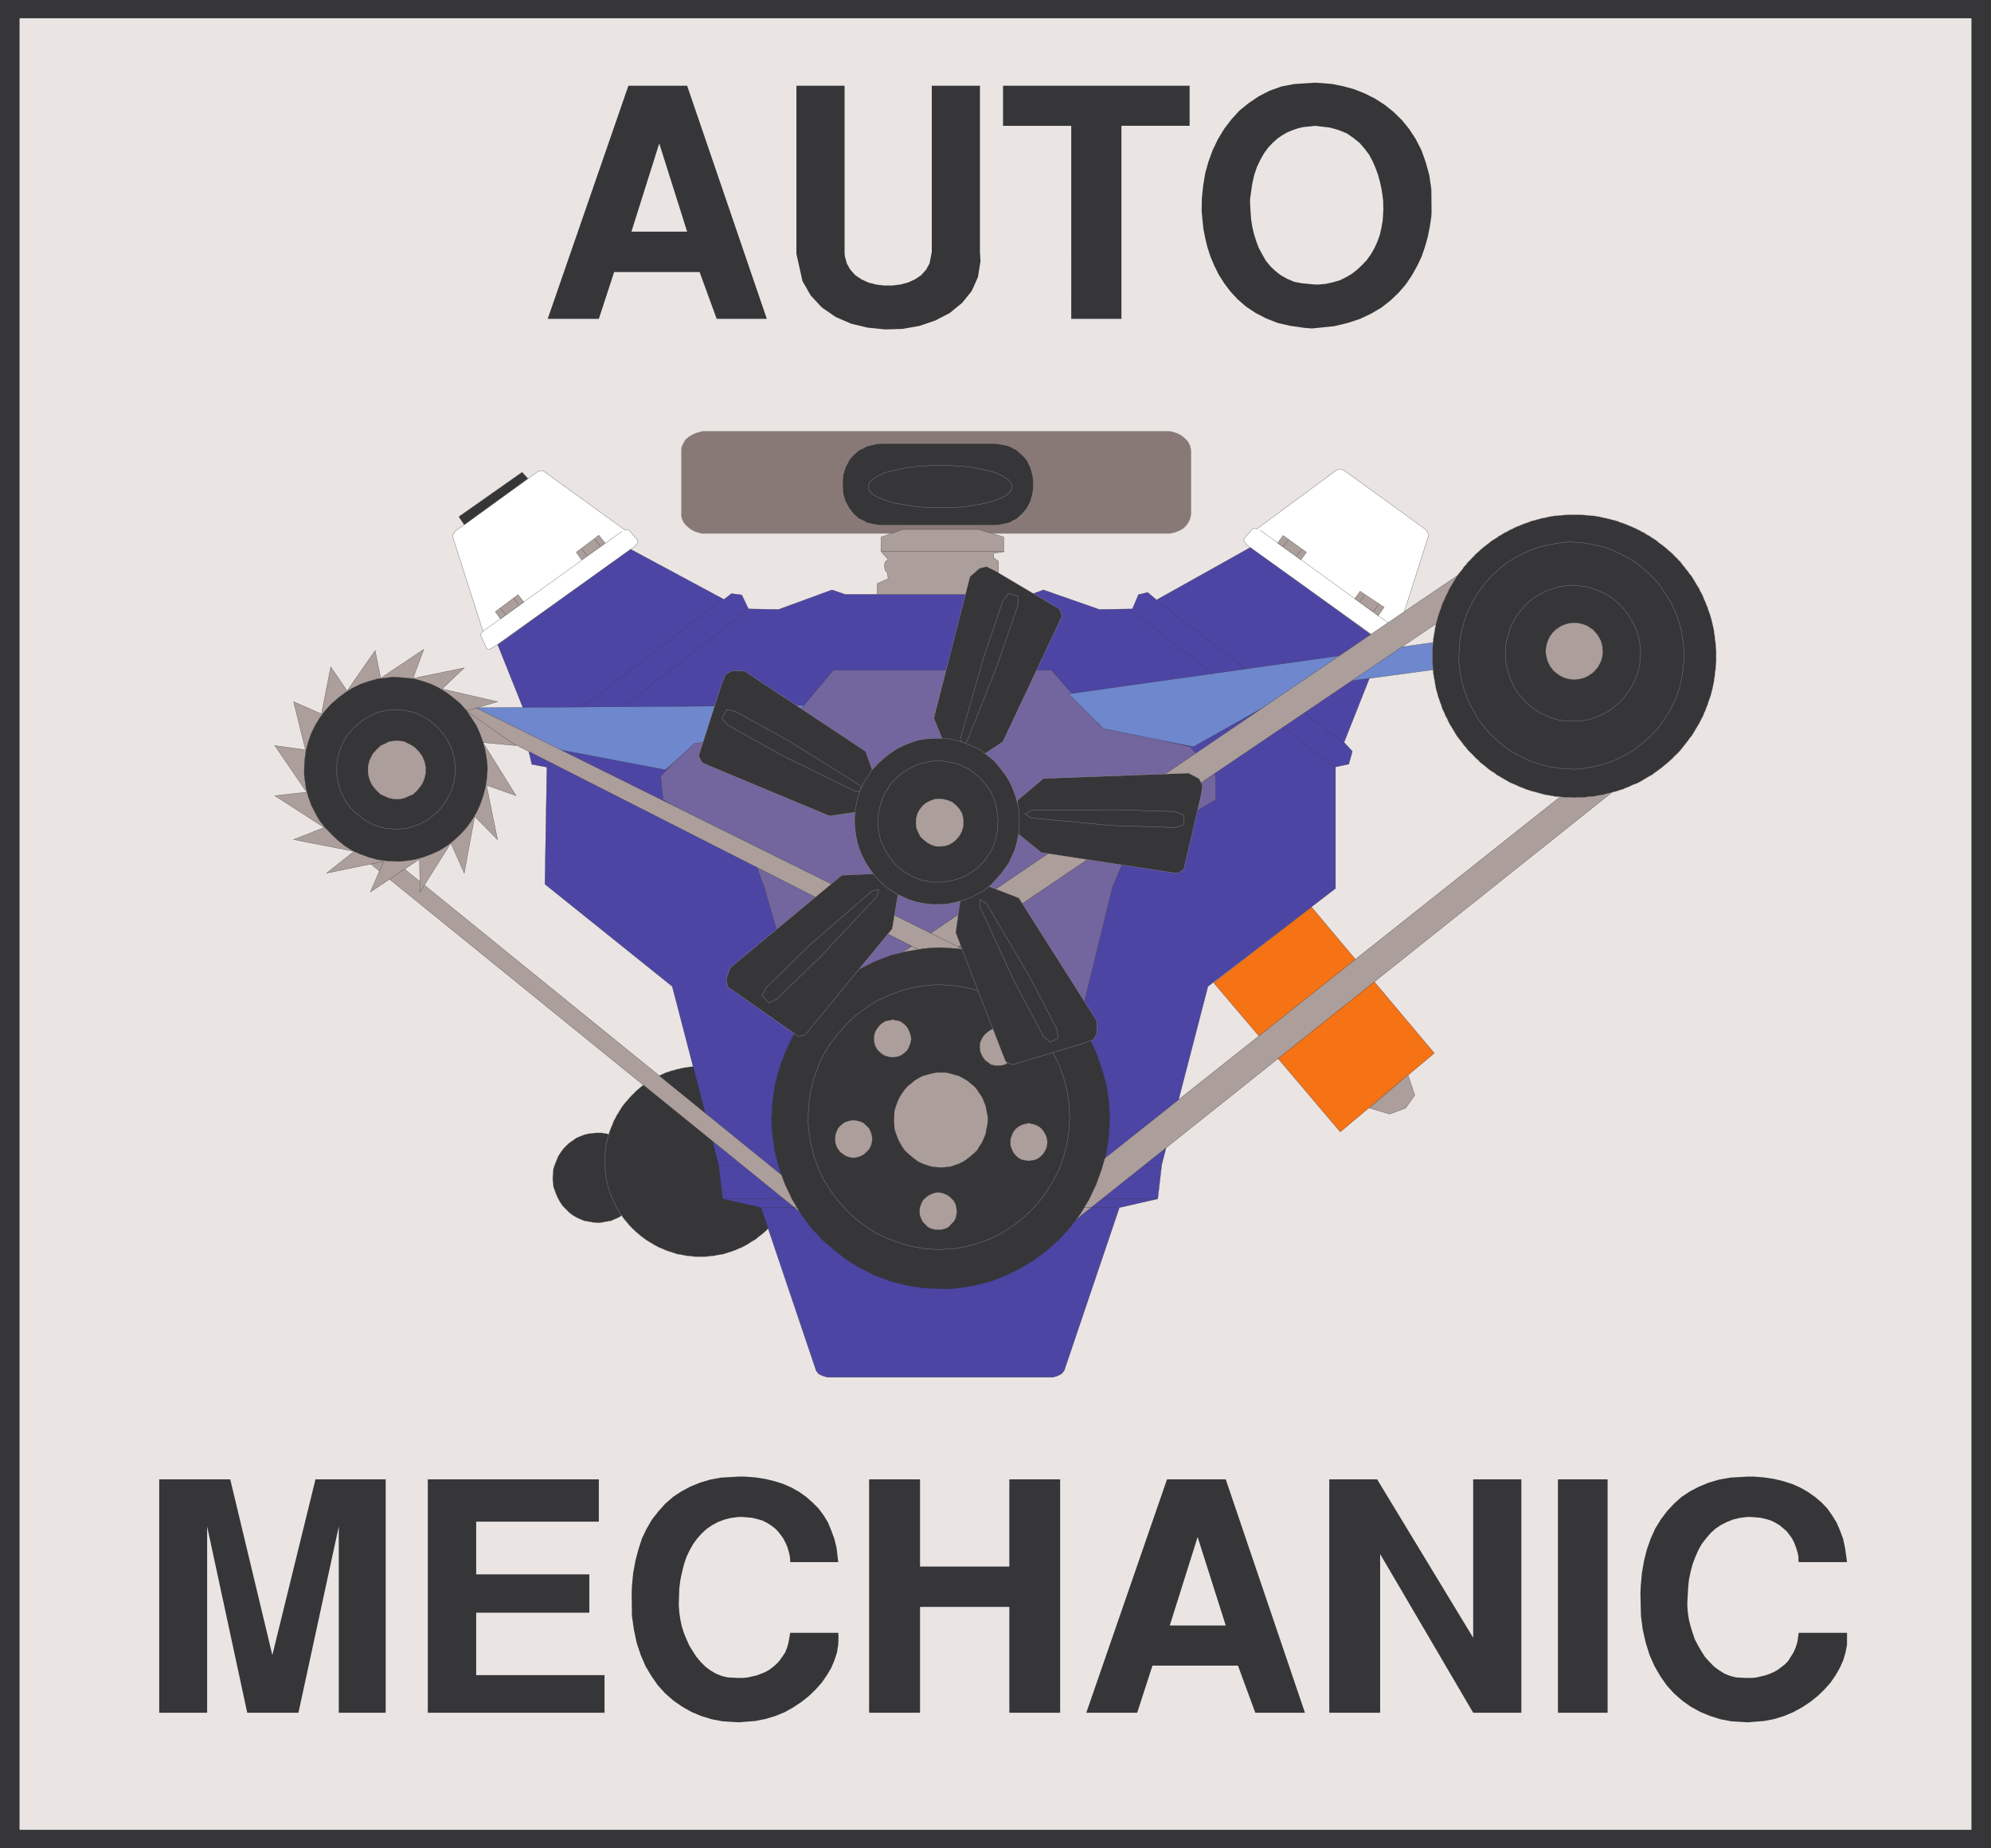 <svg xmlns="http://www.w3.org/2000/svg" width="145.523" height="135.113"><path fill="#363639" d="M0 0h145.523v135.113H0V0"/><path fill="#eae5e3" d="M1.43 1.336h142.664v132.437H1.43V1.336"/><path fill="#363639" d="m87.863 15.816-.035-.437.02-.918.09-.879.148-.898.238-.86.309-.847.386-.805.457-.75.532-.7.586-.64.68-.55.73-.493.789-.406.863-.309.953-.183 1.52-.094.422.023.824.07.824.169.79.218.769.309.734.367.715.457.64.516.622.605.535.66.476.73.422.829.309.875.258.937.148 1.028.016 1.629-.016.367-.11.73-.148.739-.203.73-.254.735-.332.695-.383.68-.441.656-.531.61-.59.562-.656.515-.754.442-.805.382-.898.297-.97.235-1.632.168-.55-.04-1.044-.148-.937-.215-.84-.332-.773-.402-.696-.461-.605-.527-.512-.551-.477-.625-.402-.64-.328-.66-.277-.661-.22-.68-.163-.68-.13-.656-.093-.918m-9.566 7.496V9.2h-4.985V6.266H86.95v2.933h-4.984v14.113h-3.668M58.21 18.566v-12.3h3.52v12.152l.016.297.149.547.257.457.368.406.437.293.516.238.566.145.586.074h.59l.586-.074.562-.145.516-.238.441-.293.367-.406.254-.457.164-.844V6.266h3.52v12.152l.04.664-.185 1.172-.46 1.027-.696.86-.894.734-1.047.55-1.172.4-1.25.222-1.262.035-1.285-.129-1.207-.289-1.137-.496-.988-.68-.824-.879-.606-1.062-.441-1.98m-18.18 4.745L45.93 6.266h4.293l5.824 17.046h-3.664l-1.25-3.425h-6.246l-1.117 3.425h-3.74m79.868 93.126.024-.497.086-.937.152-.895.215-.843.277-.79.332-.73.403-.66.457-.606.511-.55.551-.496.606-.399.68-.355.71-.29.754-.222.824-.145 1.282-.074h.406l.75.059.734.11.676.163.645.203.62.274.551.312.512.364.477.402.422.441.347.493.332.535.254.586.223.605.144.66.145 1.047h-3.535l-.016-.129v-.261l-.055-.274-.074-.254-.093-.277-.11-.274-.144-.273-.188-.258-.2-.258-.257-.222-.258-.215-.308-.184-.328-.164-.368-.11-.421-.093-.68-.055h-.274l-.535.07-.476.114-.453.18-.442.222-.406.274-.363.332-.313.367-.312.402-.258.457-.215.493-.203.535-.149.566-.125.606-.058.62-.055.993v.258l.035.492.078.512.125.5.149.476.16.477.238.457.242.418.274.425.332.364.328.332.367.273.387.239.418.167.441.11.696.035h.476l.313-.035.312-.074.328-.075.313-.113.293-.125.293-.164.273-.203.278-.219.222-.238.2-.313.183-.293.164-.367.125-.406.094-.672H135v.86l-.106.566-.167.57-.254.567-.313.55-.367.532-.441.496-.493.476-.55.438-.606.402-.64.348-.66.277-.716.223-.75.144-1.175.094-.418-.023-.809-.051-.789-.149-.75-.238-.715-.293-.695-.383-.625-.441-.606-.531-.53-.586-.473-.68-.426-.734-.364-.82-.273-.883-.223-.97-.129-1.01-.039-1.685m-6.027 8.778v-17.063h3.629v17.063h-3.629m-16.715 0v-17.063h3.5l7.02 11.582v-11.582h3.52v17.063h-3.52l-6.801-11.602v11.602h-3.719m-17.758 0 5.899-17.063h4.293l5.789 17.063H91.75l-1.266-3.445h-6.25l-1.117 3.445h-3.719m-15.875 0v-17.063h3.723v6.375h6.527v-6.375h3.715v17.063h-3.715v-7.738h-6.527v7.738h-3.723m-17.355-8.777.02-.497.09-.937.163-.895.223-.843.254-.79.351-.73.387-.66.477-.606.492-.55.57-.496.602-.399.664-.355.71-.29.75-.222.79-.145 1.3-.074h.403l.773.059.73.11.68.163.645.203.621.274.551.312.512.364.457.402.441.441.367.493.328.535.239.586.222.605.164.66.125 1.047h-3.515v-.129l-.02-.261-.058-.274-.07-.254-.09-.277-.13-.274-.144-.273-.187-.258-.203-.258-.22-.222-.292-.215-.293-.184-.328-.164-.387-.11-.402-.093-.68-.055h-.273l-.532.07-.476.114-.477.18-.422.222-.402.274-.367.332-.328.367-.297.402-.258.457-.238.493-.18.535-.145.566-.128.606-.075.62-.035.993v.258l.035.492.075.512.105.5.152.476.196.477.203.457.258.418.277.425.309.364.332.332.363.273.406.239.418.167.441.11.7.035h.457l.312-.035.656-.149.297-.113.309-.125.297-.164.273-.203.254-.219.223-.238.219-.313.203-.293.144-.367.11-.406.113-.672h3.516l.019.29-.02.57-.09.566-.183.57-.238.567-.328.55-.367.532-.442.496-.492.476-.55.438-.606.402-.621.348-.68.277-.73.223-.754.144-1.176.094-.399-.023-.808-.051-.79-.149-.769-.238-.7-.293-.675-.383-.64-.441-.606-.531-.535-.586-.473-.68-.437-.734-.352-.82-.293-.883-.203-.97-.144-1.01-.02-1.684m-14.898 8.777v-17.063h12.5v3.094h-8.965v3.852h8.27v2.804h-8.27v4.563h9.382v2.75H31.27m-19.633 0v-17.063h5.191L19.906 121l3.153-12.848h5.132v17.063h-3.43v-13.617l-2.948 13.617H18.07l-2.93-13.617v13.617h-3.503m32.039-35.813h.148l.512-.093.312-.051.586-.258.254-.164.258-.184.242-.238.2-.219.203-.261.183-.29.13-.273.108-.297.07-.312.06-.328.015-.348-.016-.145-.058-.496-.07-.332-.11-.273-.129-.313-.183-.257-.204-.254-.199-.239-.242-.222-.258-.16-.254-.204-.293-.113-.293-.125-.312-.074-.328-.055h-.496l-.496.055-.313.074-.308.125-.274.113-.277.204-.239.16-.238.222-.219.239-.183.254-.168.257-.125.313-.113.273-.11.332-.035.328-.016.313v.164l.051.512.11.312.113.297.125.274.168.289.183.261.457.457.239.184.277.164.274.129.308.129.313.05.332.06.328.034"/><path fill="none" stroke="#ac9e9a" stroke-width=".018" d="M43.676 89.402h.148l.512-.093.312-.051.586-.258.254-.164.258-.184.242-.238.2-.219.203-.261.183-.29.13-.273.109-.297.07-.312.058-.328.016-.348-.016-.145-.058-.496-.07-.332-.11-.273-.129-.313-.183-.257-.203-.254-.2-.239-.242-.222-.258-.16-.254-.204-.293-.113-.293-.125-.312-.074-.328-.055h-.496l-.496.055-.313.074-.308.125-.274.113-.277.204-.239.16-.238.222-.219.239-.183.254-.168.257-.125.313-.113.273-.11.332-.035.328-.016.313v.164l.051.512.11.312.113.297.125.274.168.289.183.261.457.457.239.184.277.164.274.129.308.129.313.05.332.06zm0 0"/><path fill="#363639" d="M58.172 84.914v-.348l-.02-.168-.015-.18-.02-.167-.015-.164-.036-.184-.039-.164-.02-.164-.05-.184-.043-.148-.05-.164-.06-.164-.05-.188-.055-.16-.094-.148-.054-.168-.07-.16-.079-.149-.09-.164-.093-.148-.07-.145-.094-.129-.09-.168-.113-.144-.09-.13-.11-.144-.109-.129-.129-.125-.113-.132-.125-.13-.11-.109-.124-.144-.13-.114-.132-.109-.29-.219-.112-.093-.145-.106-.168-.093-.144-.09-.145-.094-.152-.074-.145-.09-.164-.074-.144-.07-.168-.075-.164-.078-.165-.05-.148-.06-.184-.05-.164-.035-.164-.059-.183-.035-.145-.04-.187-.034-.164-.02-.184-.035-.164-.016-.184-.023-.164-.016h-.715l-.167.016-.16.023-.165.016-.187.035-.184.02-.144.035-.164.039-.184.035-.164.059-.168.035-.164.05-.168.06-.16.05-.164.078-.168.074-.145.07-.164.075-.148.09-.149.074-.164.094-.144.09-.149.093-.129.106-.144.093-.149.11-.125.11-.129.108-.132.114-.125.144-.13.11-.109.129-.129.132-.093.125-.13.13-.108.144-.11.129-.09.144-.109.168-.074.13-.094.144-.09.148-.074.164-.09.149-.07.16-.059.168-.07.148-.059.16-.074.188-.054.164-.04.164-.05.148-.02.184-.055.164-.035.164-.02.184-.034.164v.168l-.02.18-.02.167v.696l.02.183.02.164v.164l.035.188.02.16.034.184.055.164.02.164.05.168.04.164.054.168.074.164.06.16.07.168.058.148.07.16.09.153.074.16.09.149.094.148.074.144.11.149.09.148.109.145.109.129.129.144.093.13.13.128.109.125.129.113.125.125.132.114.13.11.124.108.149.11.144.11.13.093.148.09.144.09.164.093.149.094.148.074.164.09.145.055.168.07.164.078.16.055.168.055.164.054.168.055.164.055.184.039.164.015.144.036.184.035.187.023.164.016.16.02.168.015h.715l.164-.016.184-.02.164-.015.184-.023.164-.035.187-.036.145-.015.183-.04.328-.109.184-.054.148-.055.165-.055.164-.078.168-.07.144-.055.164-.09.145-.074.168-.094.129-.093.144-.09.168-.09.145-.094.113-.11.289-.218.133-.11.129-.113.125-.125.11-.113.124-.125.113-.129.13-.129.109-.144.109-.13.09-.144.113-.148.09-.148.094-.145.07-.148.094-.149.09-.16.077-.152.07-.16.055-.149.094-.168.055-.16.05-.164.06-.168.05-.164.043-.168.05-.164.02-.164.04-.184.035-.16.015-.188.02-.164.015-.164.02-.183v-.348"/><path fill="none" stroke="#ac9e9a" stroke-width=".018" d="M58.172 84.914v-.348l-.02-.168-.015-.18-.02-.167-.015-.164-.036-.184-.039-.164-.02-.164-.05-.184-.043-.148-.05-.164-.06-.164-.05-.188-.055-.16-.094-.148-.054-.168-.07-.16-.079-.149-.09-.164-.093-.148-.07-.145-.094-.129-.09-.168-.113-.144-.09-.13-.11-.144-.109-.129-.129-.125-.113-.132-.125-.13-.11-.109-.125-.144-.128-.114-.133-.109-.29-.219-.113-.093-.144-.106-.168-.094-.145-.09-.144-.093-.153-.074-.144-.09-.164-.074-.145-.07-.168-.075-.164-.078-.164-.05-.148-.06-.184-.05-.164-.035-.164-.059-.184-.035-.144-.04-.188-.034-.164-.02-.183-.035-.164-.016-.184-.023-.164-.016h-.715l-.168.016-.16.023-.164.016-.187.035-.184.02-.145.035-.164.039-.183.035-.164.059-.168.035-.164.05-.168.06-.16.05-.165.078-.167.074-.145.07-.164.075-.149.09-.148.074-.164.094-.145.09-.148.093-.129.106-.144.093-.149.11-.125.11-.129.108-.133.114-.125.144-.128.11-.11.129-.129.132-.094.125-.128.13-.11.144-.11.129-.089.144-.11.168-.074.13-.093.144-.09.148-.074.164-.09.149-.07.16-.06.168-.07.148-.058.16-.074.188-.055.164-.04.164-.05.148-.02.184-.054.164-.035.164-.02.184-.035.164v.168l-.02.18-.019.167v.696l.02.183.02.164v.164l.034.188.02.16.035.184.055.164.02.164.05.168.039.164.055.168.074.164.059.16.07.168.058.148.07.16.09.153.075.16.09.149.093.148.075.144.109.149.09.148.11.145.109.129.128.144.094.13.13.128.109.125.128.113.125.125.133.114.13.11.124.108.149.11.144.11.129.093.148.09.145.09.164.093.148.094.149.074.164.09.145.055.167.07.165.078.16.055.168.055.164.054.168.055.164.055.183.039.164.015.145.036.184.035.187.023.164.016.16.02.168.015h.715l.164-.016.184-.02.164-.015.183-.023.164-.035.188-.036.144-.015.184-.04.328-.109.184-.054.148-.055.164-.055.164-.078.168-.07.145-.055.164-.09.144-.074.168-.094.13-.093.144-.09.168-.09.144-.094.114-.11.289-.218.133-.11.128-.113.125-.125.11-.113.125-.125.113-.129.129-.129.11-.144.109-.13.09-.144.113-.148.09-.149.093-.144.07-.148.095-.149.09-.16.077-.152.07-.16.055-.149.094-.168.055-.16.05-.164.06-.168.05-.164.043-.168.05-.164.02-.164.04-.184.035-.16.015-.188.02-.164.015-.164.02-.183zm0 0"/><path fill="#f57215" d="m88.707 71.844 7.148-5.532 8.98 10.684-6.874 5.754-9.254-10.906"/><path fill="none" stroke="#363639" stroke-width=".018" d="m88.707 71.844 7.148-5.532 8.98 10.684-6.874 5.754zm0 0"/><path fill="#fff" d="m46.355 39.992.22-.258.054-.218-.7-.809-.253.04-5.793-4.196-.2-.149-.187.02-.18.05-6.05 4.364-.184.312.059.258 2.16 6.746-.2.239.477 1.043.2.035.367-.203 10.21-7.274"/><path fill="none" stroke="#363639" stroke-width=".018" d="m46.355 39.992.22-.258.054-.218-.7-.809-.253.04-5.793-4.196-.2-.149-.187.02-.18.05-6.05 4.364-.184.312.059.258 2.16 6.746-.2.239.477 1.043.2.035.367-.203zm0 0"/><path fill="#4d45a4" d="M68.75 100.691h8.21l.349-.109.289-.148.187-.235 4.031-11.914 2.805-.64.293-2.516 3.375-13.012 9.324-7.164v-8.887l.973-.203.258-.933-.606-.66 2.86-7.223-9.68-7.04-6.887 3.852-.644-.55-.68.164-.437 1.047-2.418.035-4.09-1.43-.899.332H61.781l-.969-.332-3.902 1.43-2.2-.035-.495-1.028-.754-.094-.547.426-6.82-3.668-9.715 6.98 2.863 7.15-.586.679.219.918 1.098.203-.145 8.555 9.309 7.476 3.39 13.035.297 2.493 2.805.64 4.027 11.93.188.238.289.13.347.108h8.27"/><path fill="none" stroke="#363639" stroke-width=".018" d="M68.75 100.691h8.21l.349-.109.289-.148.187-.235 4.031-11.914 2.805-.64.293-2.516 3.375-13.012 9.324-7.164v-8.887l.973-.203.258-.933-.606-.66 2.86-7.223-9.68-7.04-6.887 3.852-.644-.55-.68.164-.437 1.047-2.418.035-4.09-1.43-.899.332H61.781l-.968-.332-3.903 1.43-2.2-.035-.495-1.028-.754-.094-.547.426-6.82-3.668-9.715 6.98 2.863 7.15-.586.679.219.918 1.098.203-.145 8.555 9.309 7.476 3.39 13.035.297 2.493 2.805.64 4.027 11.93.188.238.289.129.347.11zm0 0"/><path fill="#fff" d="m91.18 39.879-.22-.254-.054-.203.68-.805.273.055 5.754-4.25.203-.11h.204l.18.051 6.05 4.383.164.309-.035.222-2.164 6.762.164.238-.457 1.028-.219.054-.351-.18-10.172-7.3"/><path fill="none" stroke="#363639" stroke-width=".018" d="m91.18 39.879-.22-.254-.054-.203.68-.805.273.055 5.754-4.25.203-.11h.204l.18.051 6.05 4.383.164.309-.035.222-2.164 6.762.164.238-.457 1.028-.219.054-.351-.18zM39.258 54.234 52.746 43.86M39.973 56.012l14.609-11.364m28.297.125 14.625 11.293M84.547 43.934l13.691 10.41M52.71 85.187h31.985m-31.597 2.458H84.62M35.3 46.152l10.153-7.3m46.664-.086 9.969 7.218"/><path fill="#ac9e9a" d="m36.582 45.25 1.707-1.23-.422-.547-1.668 1.25.383.527"/><path fill="none" stroke="#363639" stroke-width=".018" d="m36.582 45.25 1.707-1.23-.422-.547-1.668 1.25zm0-.79.367.481m.606-1.175.367.457"/><path fill="#ac9e9a" d="m42.504 40.926 1.723-1.227-.457-.57-1.649 1.246.383.55"/><path fill="none" stroke="#363639" stroke-width=".018" d="m42.504 40.926 1.723-1.227-.457-.57-1.649 1.246zm0-.809.383.5m.59-1.195.382.48"/><path fill="#ac9e9a" d="m93.379 39.7 1.707 1.226.402-.551-1.703-1.227-.406.551"/><path fill="none" stroke="#363639" stroke-width=".018" d="m93.379 39.7 1.707 1.226.402-.551-1.703-1.227zm.793-.24-.387.497m1.355.219-.347.457"/><path fill="#ac9e9a" d="m99.023 43.766 1.707 1.246.438-.621-1.758-1.172-.387.547"/><path fill="none" stroke="#363639" stroke-width=".018" d="m99.023 43.766 1.707 1.246.438-.621-1.758-1.172zm.715-.293-.343.511m1.39.168-.367.532"/><path fill="#73659d" d="m50.605 54.27 6.782-1.083 3.52-4.195h15.945l3.535 4.028 6.617 1.578 1.851 2.144v1.723l-6.472 3.867-1.063 2.512-3.867 15.746H60.43l-4.582-15.746-.918-2.512-6.47-3.867-.167-1.723 2.312-2.472"/><path fill="none" stroke="#363639" stroke-width=".018" d="m50.605 54.27 6.782-1.083 3.52-4.195h15.945l3.535 4.028 6.617 1.578 1.851 2.144v1.723l-6.472 3.867-1.063 2.512-3.867 15.746H60.43l-4.582-15.746-.918-2.512-6.47-3.867-.167-1.723zm0 0"/><path fill="#363639" d="m33.93 38.379-.407-.606 4.637-3.261.442.476-4.672 3.39"/><path fill="none" stroke="#ac9e9a" stroke-width=".018" d="m33.93 38.379-.407-.606 4.637-3.261.442.476zm0 0"/><path fill="#6e87cd" d="m32.332 51.758 26.484-.184-2.53 1.926-5.536.86-2.105 1.925L33.98 53.5l-1.648-1.742"/><path fill="none" stroke="#363639" stroke-width=".018" d="m32.332 51.758 26.484-.184-2.53 1.926-5.536.86-2.105 1.925L33.98 53.5zm0 0"/><path fill="#6e87cd" d="m78.094 50.73 36.527-5.148-.64 2.145-19.114 2.566-7.64 4.305-6.567-1.317-2.566-2.55"/><path fill="none" stroke="#363639" stroke-width=".018" d="m78.094 50.73 36.527-5.148-.64 2.145-19.114 2.566-7.64 4.305-6.567-1.317zm0 0"/><path fill="#ac9e9a" d="m111.21 38.895 1.345 1.574-48.828 33.023-1.137-1.574 48.62-33.023"/><path fill="none" stroke="#363639" stroke-width=".018" d="m111.21 38.895 1.345 1.574-48.828 33.023-1.137-1.574zm0 0"/><path fill="#ac9e9a" d="m121.547 52.29 1.433 1.519-47.25 37.683-1.574-1.578 47.39-37.625"/><path fill="none" stroke="#363639" stroke-width=".018" d="m121.547 52.29 1.433 1.519-47.25 37.683-1.574-1.578zm0 0"/><path fill="#ac9e9a" d="m62.887 90.574-.883.903-37.941-30.774.902-.902 37.922 30.773"/><path fill="none" stroke="#363639" stroke-width=".018" d="m62.887 90.574-.883.903-37.941-30.774.902-.902zm0 0"/><path fill="#ac9e9a" d="m72.633 70.508-.66 1.37-39.66-20.16-.09-1.241 40.41 20.03"/><path fill="none" stroke="#363639" stroke-width=".018" d="m72.633 70.508-.66 1.37-39.66-20.16-.09-1.241zm0 0"/><path fill="#ac9e9a" d="m102.91 78.574-2.824 2.434 1.488.441 1.172-.441.66-.934-.496-1.5"/><path fill="none" stroke="#363639" stroke-width=".018" d="m102.91 78.574-2.824 2.434 1.488.441 1.172-.441.66-.934zm0 0"/><path fill="#887977" d="M51.648 31.523h33.743l.164.02.183.035.332.11.309.167.238.2.203.218.145.262.074.29.02.148v4.601l-.055.309-.11.258-.167.254-.22.222-.273.164-.312.13-.367.093h-34.27l-.168-.04-.348-.113-.292-.16-.254-.203-.204-.222-.148-.254-.074-.274v-4.765l.02-.274.128-.297.149-.258.254-.218.257-.145.329-.148.351-.09.16-.02h.203"/><path fill="none" stroke="#ac9e9a" stroke-width=".018" d="M51.648 31.523h33.743l.164.02.183.035.332.11.309.167.238.2.203.218.145.262.074.29.02.148v4.601l-.055.309-.11.258-.167.254-.22.222-.273.164-.312.13-.367.093h-34.27l-.168-.04-.347-.112-.293-.16-.254-.204-.203-.222-.149-.254-.074-.274v-4.765l.02-.274.128-.297.149-.257.254-.22.257-.144.329-.148.351-.09.16-.02zm0 0"/><path fill="#363639" d="M64.383 32.426h8.379l.129.015.406.07.273.06.254.07.238.148.239.105.203.188.203.184.18.18.168.202.257.516.07.258.075.254.05.273.024.297v.457l-.074.438-.074.277-.07.258-.258.476-.168.219-.18.203-.203.18-.203.187-.239.11-.238.144-.254.07-.273.06-.262.054-.273.015h-8.524l-.402-.07-.274-.058-.257-.07-.239-.145-.257-.11-.22-.187-.202-.18-.164-.203-.164-.219-.258-.476-.09-.258-.074-.277-.035-.29-.016-.273v-.46l.05-.442.075-.254.09-.258.258-.516.164-.203.164-.18.203-.183.219-.188.257-.105.239-.148.257-.07.274-.06.258-.07.289-.015"/><path fill="none" stroke="#ac9e9a" stroke-width=".018" d="M64.383 32.426h8.379l.129.015.406.07.273.06.254.07.239.148.238.106.203.187.203.184.18.18.168.202.258.516.07.258.074.254.05.273.024.297v.457l-.074.438-.074.277-.07.258-.258.476-.168.22-.18.202-.203.18-.203.187-.238.11-.239.144-.254.07-.273.06-.262.054-.273.016h-8.524l-.402-.07-.273-.06-.258-.07-.239-.144-.257-.11-.22-.187-.202-.18-.164-.203-.164-.219-.258-.476-.09-.258-.074-.277-.035-.29-.016-.273v-.46l.05-.442.075-.254.09-.258.258-.516.164-.203.164-.18.203-.183.219-.187.257-.106.239-.148.258-.07.273-.06.258-.07zm0 0"/><path fill="#363639" d="m73.969 35.578-.016-.152-.055-.11-.125-.144-.093-.129-.203-.11-.204-.144-.238-.113-.273-.125-.313-.078-.343-.09-.352-.07-.387-.094-.398-.055-.442-.055-.425-.035-.454-.023-.44-.035L68.73 34l-.458.016-.457.035-.44.023-.442.035-.438.055-.406.055-.383.093-.348.07-.347.09-.313.079-.293.125-.258.113-.183.145-.203.109-.11.129-.129.144-.035.11-.035.152.035.125.035.149.13.144.109.11.203.144.183.094.258.11.293.112.313.11.347.09.348.074.383.074.406.05.438.075.882.078h1.832l.454-.039.425-.04.442-.073.398-.051.387-.074.352-.074.343-.09.313-.11.273-.113.238-.11.204-.093.203-.145.093-.109.125-.145.055-.148.016-.125"/><path fill="none" stroke="#ac9e9a" stroke-width=".018" d="m73.969 35.578-.016-.152-.055-.11-.125-.144-.093-.129-.203-.11-.204-.144-.238-.113-.273-.125-.313-.078-.344-.09-.351-.07-.387-.094-.398-.055-.442-.055-.425-.035-.454-.023-.441-.035L68.73 34l-.457.016-.457.035-.441.023-.441.035-.438.055-.406.055-.383.093-.348.07-.347.09-.313.079-.293.125-.258.113-.183.145-.203.109-.11.129-.129.144-.035.11-.035.152.035.125.035.149.13.144.109.11.203.144.183.094.258.11.293.112.313.11.347.09.348.074.383.074.406.05.438.075.882.078h1.832l.454-.039.425-.039.442-.074.398-.05.387-.075.351-.074.344-.09.313-.11.273-.113.238-.11.204-.093.203-.145.093-.109.125-.144.055-.149zm0 0"/><path fill="#ac9e9a" d="M64.11 43.457h9.187l.015-.738-.328-.766v-.918l-.351-.254v-.332l.734-.11v-1.081l-1.847-.551H66l-1.594.55-.023 1.048.535.601-.219.164-.054.203v.204l.054.203.145.199.074.422-.809.367v.789"/><path fill="none" stroke="#363639" stroke-width=".018" d="M64.11 43.457h9.187l.016-.738-.329-.766v-.918l-.351-.254v-.332l.734-.11v-1.081l-1.847-.551H66l-1.594.55-.023 1.048.535.601-.219.164-.054.203v.204l.054.203.145.199.074.422-.809.367zm.331-3.152h8.926"/><path fill="#ac9e9a" d="m30.664 62.809.035 2.402 2.254-3.574.977 2.199.765-4.145 1.668 1.688-.808-3.977 2.164.77-2.418-3.887 2.418.223-3.63-2.531 2.274-.676-4.05-.934 1.617-1.539-3.742.766.789-2.125-3.153 2.11-.406-2.017-2.047 2.95-1.195-1.758-.68 3.441-2.035-.894.867 3.52-2.242-.313 2.328 3.406-2.328.258 3.613 2.328-2.238.879 4.418.863-2.012 1.594 4.176-.863-.973 2.238 3.594-2.402"/><path fill="none" stroke="#363639" stroke-width=".018" d="m30.664 62.809.035 2.402 2.254-3.574.977 2.199.765-4.145 1.668 1.688-.808-3.977 2.164.77-2.418-3.887 2.418.223-3.63-2.531 2.274-.676-4.05-.934 1.617-1.539-3.742.766.789-2.125-3.153 2.11-.406-2.017-2.047 2.95-1.195-1.758-.68 3.441-2.035-.894.867 3.52-2.242-.313 2.328 3.406-2.328.258 3.613 2.328-2.238.879 4.418.863-2.012 1.594 4.176-.863-.973 2.238zm0 0"/><path fill="#363639" d="M28.941 62.973h.332l.348-.036.656-.093.66-.18.586-.219.59-.261.551-.344.512-.406.492-.457.422-.461.367-.512.348-.566.273-.586.223-.625.168-.625.11-.676.05-.696-.016-.347-.035-.313-.11-.699-.167-.621-.223-.621-.273-.61-.348-.527-.367-.55-.422-.477-.492-.418-.512-.39-.55-.348-.59-.29-.586-.203-.66-.187-.657-.07-.68-.055h-.347l-.332.055-.68.07-.637.187-.605.204-.586.289-.55.347-.513.39-.476.419-.442.476-.406.551-.324.528-.297.609-.219.621-.164.621-.093.7-.036.66v.347l.036.348.093.676.164.625.22.625.296.586.324.566.406.512.442.46.476.458.512.406.55.344.587.261.605.22.637.179.68.093.68.036"/><path fill="none" stroke="#363639" stroke-width=".018" d="M28.941 62.973h.332l.348-.036.656-.093.66-.18.586-.219.59-.261.551-.344.512-.406.492-.457.422-.461.367-.512.348-.567.273-.585.223-.625.168-.625.11-.676.05-.696-.016-.347-.035-.313-.11-.699-.167-.621-.223-.621-.273-.61-.348-.527-.367-.55-.422-.477-.492-.418-.512-.39-.55-.348-.59-.29-.586-.203-.66-.187-.657-.07-.68-.055h-.347l-.332.055-.68.07-.637.187-.605.204-.586.289-.55.347-.513.39-.476.419-.442.476-.406.551-.324.528-.297.609-.219.621-.164.621-.093.7-.036.66v.347l.036.348.093.676.164.625.22.625.296.585.324.567.406.512.442.46.476.458.512.406.55.344.587.261.605.22.637.179.68.093zm0 0"/><path fill="#363639" d="M28.941 60.61h.22l.222-.02.418-.05.406-.13.402-.133.387-.199.367-.219.328-.257.309-.274.258-.293.254-.347.222-.368.204-.386.144-.383.11-.442.058-.402.016-.477v-.203l-.016-.203-.059-.453-.109-.406-.144-.406-.204-.383-.222-.367-.254-.309-.258-.328-.309-.258-.328-.258-.367-.238-.387-.2-.402-.152-.406-.09-.418-.07-.442-.02h-.222l-.235.02-.402.07-.441.09-.383.153-.371.199-.367.238-.31.258-.331.258-.293.328-.258.309-.2.367-.183.383-.144.406-.11.406-.058.453-.035.406v.239l.035.238.058.402.11.442.144.383.184.386.2.368.257.347.293.293.332.274.309.257.367.22.37.198.384.133.441.13.402.05.457.02"/><path fill="none" stroke="#ac9e9a" stroke-width=".018" d="M28.941 60.61h.22l.222-.02.418-.05.406-.13.402-.133.387-.199.367-.219.328-.257.309-.274.258-.293.254-.348.222-.367.204-.386.144-.383.11-.442.058-.402.016-.477v-.203l-.016-.203-.059-.453-.109-.406-.144-.406-.204-.383-.222-.367-.254-.309-.258-.328-.309-.258-.328-.258-.367-.238-.387-.2-.402-.152-.406-.09-.418-.07-.442-.02h-.222l-.235.02-.402.07-.441.09-.383.153-.371.199-.367.238-.31.258-.331.258-.293.328-.258.309-.2.367-.183.383-.144.406-.11.406-.058.453-.035.406v.239l.035.238.058.402.11.442.144.383.184.386.2.367.257.348.293.293.332.274.309.257.367.22.37.198.384.133.441.13.402.05zm0 0"/><path fill="#ac9e9a" d="M29.012 58.41h.203l.203-.035.203-.055.18-.093.183-.075.204-.086.292-.277.254-.316.114-.16.09-.204.074-.183.054-.203.04-.219v-.418l-.04-.223-.054-.203-.075-.183-.09-.2-.222-.312-.309-.313-.332-.218-.183-.075-.18-.109-.203-.05-.203-.024-.203-.016-.215.016-.203.023-.223.051-.18.11-.183.074-.184.09-.293.277-.273.308-.188.368-.074.183-.05.203-.04.223v.418l.04.219.05.203.074.183.094.204.094.16.273.316.293.278.184.085.183.075.18.093.223.055.203.035h.215"/><path fill="none" stroke="#ac9e9a" stroke-width=".018" d="M29.012 58.41h.203l.203-.035.203-.055.18-.093.183-.075.204-.086.292-.277.254-.316.114-.16.09-.204.074-.183.054-.203.04-.22v-.417l-.04-.223-.054-.203-.074-.183-.09-.2-.223-.312-.309-.313-.332-.218-.183-.075-.18-.109-.203-.05-.203-.024-.203-.016-.215.016-.203.023-.223.051-.18.11-.183.074-.184.09-.293.277-.273.308-.188.368-.074.183-.05.203-.04.223v.418l.04.219.05.203.074.183.094.203.094.16.273.317.293.277.184.086.183.075.18.093.223.055.203.035zm0 0"/><path fill="#363639" d="M125.438 47.965v-.422l-.024-.219-.015-.222-.02-.204-.035-.195-.016-.226-.039-.215-.02-.203-.05-.223-.043-.2-.051-.199-.055-.222-.054-.184-.075-.222-.074-.196-.055-.203-.093-.203-.07-.203-.094-.18-.07-.203-.094-.203-.11-.184-.09-.199-.113-.183-.328-.551-.113-.184-.145-.164-.109-.164-.145-.168-.128-.18-.13-.148-.128-.184-.149-.148-.144-.164-.164-.145-.149-.168-.144-.129-.184-.144-.148-.145-.328-.257-.184-.125-.164-.153-.168-.11-.18-.105-.183-.132-.188-.094-.18-.125-.187-.09-.195-.11-.188-.093-.203-.094-.203-.09-.18-.07-.218-.094-.184-.074-.203-.054-.2-.094-.199-.051-.222-.059-.203-.05-.22-.059-.202-.035-.219-.059-.2-.035-.202-.035-.223-.016-.219-.023-.203-.016-.215-.02-.222-.015h-.84l-.223.016-.219.02-.203.015-.222.023-.2.016-.218.035-.204.035-.218.059-.223.035-.203.059-.195.05-.203.059-.223.05-.203.095-.18.054-.203.074-.219.094-.183.07-.204.09-.183.094-.2.094-.183.11-.203.089-.18.125-.187.094-.164.132-.184.106-.18.11-.187.152-.16.125-.168.128-.164.13-.168.144-.145.144-.164.13-.144.167-.153.145-.144.164-.164.148-.125.184-.153.148-.11.18-.144.168-.257.328-.329.551-.113.184-.11.183-.089.2-.09.183-.11.203-.073.203-.094.18-.094.203-.05.203-.079.203-.07.196-.074.222-.051.184-.059.222-.054.2-.04.199-.035.223-.035.203-.039.215-.035.226-.02.195-.015.204-.02.222-.015.219v.86l.015.202.02.223.015.2.02.218.035.219.04.203.034.203.036.219.039.219.054.203.059.203.05.203.075.2.07.218.078.18.051.203.094.222.094.184.074.203.11.18.089.203.09.184.11.183.112.18.11.187.11.184.109.18.129.168.128.164.145.183.11.164.152.164.125.168.308.309.153.148.144.164.164.13.145.167.168.125.164.13.168.144.16.129.187.129.18.109.184.148.164.09.187.11.18.109.203.113.184.11.199.093.183.07.204.09.183.094.219.07.203.094.18.055.203.074.223.055.203.054.195.055.203.055.223.058.218.036.204.035.218.039.2.035H114l.203.035.22.02h.437l.203.02.218-.02h.426l.215-.02.203-.035h.219l.223-.035.203-.04.199-.034.219-.036.203-.058.219-.055.203-.055.222-.054.2-.055.199-.074.203-.055.184-.094.218-.07.18-.094.203-.09.203-.07.188-.093.195-.11.188-.113.18-.11.187-.109.183-.09.18-.148.168-.11.164-.128.184-.13.164-.144.164-.129.148-.125.184-.168.144-.129.149-.164.164-.148.144-.145.149-.164.129-.168.258-.328.144-.183.11-.164.144-.168.113-.18.11-.184.109-.187.11-.18.113-.183.09-.184.109-.203.094-.18.07-.203.094-.184.07-.222.094-.203.054-.18.074-.219.075-.199.109-.406.05-.203.044-.22.05-.218.02-.203.04-.203.015-.219.035-.219.02-.199.015-.223.023-.203v-.437"/><path fill="none" stroke="#ac9e9a" stroke-width=".018" d="M125.438 47.965v-.422l-.024-.219-.015-.222-.02-.204-.035-.195-.016-.226-.039-.215-.02-.203-.05-.223-.043-.2-.051-.199-.055-.222-.054-.184-.075-.222-.074-.196-.054-.203-.094-.203-.07-.203-.094-.18-.07-.203-.094-.203-.11-.184-.09-.199-.113-.183-.328-.551-.113-.184-.145-.164-.109-.164-.144-.168-.13-.18-.128-.148-.13-.184-.148-.148-.144-.164-.164-.145-.149-.168-.144-.129-.184-.144-.148-.145-.328-.257-.184-.125-.164-.153-.168-.11-.18-.105-.183-.132-.188-.094-.18-.125-.187-.09-.195-.11-.188-.093-.203-.094-.203-.09-.18-.07-.218-.094-.184-.074-.203-.055-.2-.093-.199-.051-.222-.059-.203-.05-.22-.06-.202-.034-.219-.059-.2-.035-.202-.035-.223-.016-.219-.023-.203-.016-.215-.02-.222-.015h-.84l-.223.016-.219.02-.203.015-.222.023-.2.016-.218.035-.204.035-.218.059-.223.035-.203.058-.195.051-.203.059-.223.05-.203.094-.18.055-.203.074-.219.094-.183.07-.204.09-.183.094-.2.094-.183.109-.203.09-.18.125-.187.094-.164.132-.184.106-.18.11-.187.152-.16.125-.168.128-.164.13-.168.144-.145.144-.164.13-.144.167-.153.145-.144.164-.164.148-.125.184-.153.148-.109.18-.145.168-.257.328-.329.551-.113.184-.11.183-.089.2-.09.183-.11.203-.073.203-.094.18-.094.203-.05.203-.079.203-.07.196-.074.222-.05.184-.06.222-.054.2-.04.199-.035.223-.035.203-.039.215-.035.226-.02.195-.015.204-.02.222-.015.219v.86l.015.202.02.223.015.2.02.218.035.219.04.203.034.203.036.219.039.219.054.203.06.203.05.203.074.2.07.218.078.18.051.203.094.222.094.184.074.203.11.18.089.203.09.184.11.183.112.18.11.187.11.184.109.18.129.168.128.164.145.183.11.164.152.164.125.168.308.309.153.148.144.164.164.13.145.167.168.125.164.13.168.144.16.129.187.129.18.109.184.148.164.09.187.11.18.109.203.113.184.11.199.093.183.07.204.09.183.094.219.07.203.094.18.055.203.074.223.055.203.055.195.054.203.055.223.059.218.035.204.035.218.039.2.035H114l.203.035.22.02h.437l.203.02.218-.02h.426l.215-.02.203-.035h.219l.223-.035.203-.04.199-.034.219-.035.203-.059.219-.055.203-.054.222-.055.2-.055.199-.074.203-.055.184-.093.218-.07.18-.095.203-.09.203-.07.188-.093.195-.11.188-.113.18-.11.187-.109.183-.09.18-.148.168-.11.164-.128.184-.13.164-.144.164-.129.148-.125.184-.168.144-.129.149-.164.164-.148.144-.145.149-.164.129-.168.258-.328.144-.183.11-.164.144-.168.113-.18.11-.184.109-.187.11-.18.113-.183.09-.184.109-.203.094-.18.07-.203.094-.184.07-.222.094-.203.054-.18.074-.219.075-.199.109-.406.05-.203.044-.22.05-.218.02-.203.04-.203.015-.219.035-.219.02-.199.015-.223.023-.203zm0 0"/><path fill="#363639" d="M114.86 56.23h.421l.426-.058.8-.125.79-.203.738-.274.73-.367.68-.383.621-.515.606-.512.55-.606.438-.62.442-.696.347-.738.278-.75.199-.805.11-.808.054-.844v-.399l-.055-.425-.11-.825-.198-.789-.278-.765-.347-.739-.442-.675-.437-.641-.551-.606-.606-.515-.62-.492-.68-.403-.73-.347-.74-.297-.788-.18-.801-.144-.848-.059-.418.016-.406.043-.824.144-.785.18-.754.297-.715.347-.695.403-.625.492-.586.515-.531.606-.477.64-.402.676-.368.739-.277.765-.2.79-.128.824-.035.824v.441l.035.403.129.808.2.805.276.75.368.738.402.695.477.621.53.606.587.512.625.515.695.383.715.367.754.274.785.203.824.125.824.058"/><path fill="none" stroke="#ac9e9a" stroke-width=".018" d="M114.86 56.23h.421l.426-.058.8-.125.79-.203.738-.274.73-.367.68-.383.621-.515.606-.512.55-.606.438-.62.442-.696.347-.738.278-.75.199-.805.11-.808.054-.844v-.399l-.055-.425-.11-.825-.198-.789-.278-.765-.347-.739-.442-.675-.437-.641-.551-.606-.606-.515-.62-.492-.68-.403-.73-.347-.74-.297-.788-.18-.801-.144-.848-.059-.418.016-.406.043-.824.144-.785.18-.754.297-.715.347-.695.403-.625.492-.586.515-.531.606-.477.64-.402.676-.368.739-.277.765-.2.79-.128.824-.035.824v.441l.035.403.129.808.2.805.276.75.368.738.402.695.477.621.53.606.587.512.625.515.695.383.715.367.754.274.785.203.824.125zm0 0"/><path fill="#363639" d="M114.969 52.73h.222l.278-.019.476-.055.477-.148.433-.16.442-.203.426-.258.363-.293.367-.313.313-.363.273-.371.258-.418.219-.441.164-.442.133-.492.07-.477.039-.496-.04-.254v-.261l-.07-.493-.132-.476-.164-.461-.22-.418-.257-.406-.273-.399-.313-.351-.367-.328-.363-.274-.426-.262-.442-.199-.433-.164-.477-.148-.476-.051-.5-.059-.254.036-.258.023-.477.05-.476.15-.457.163-.422.2-.422.261-.387.274-.347.328-.309.351-.297.399-.238.406-.203.418-.16.46-.13.477-.093.493v1.011l.094.477.129.492.16.442.203.44.238.419.297.371.309.363.347.313.387.293.422.258.422.203.457.16.476.148.477.055.512.02"/><path fill="none" stroke="#ac9e9a" stroke-width=".018" d="M114.969 52.73h.222l.278-.02.476-.054.477-.148.433-.16.442-.203.426-.258.363-.293.367-.313.313-.363.273-.371.258-.418.219-.442.164-.44.133-.493.07-.477.039-.496-.04-.254v-.261l-.07-.493-.132-.476-.164-.461-.22-.418-.257-.406-.273-.399-.313-.351-.367-.328-.363-.274-.426-.262-.442-.199-.433-.164-.477-.148-.476-.051-.5-.059-.254.035-.258.024-.477.05-.476.15-.457.163-.422.2-.422.261-.387.274-.347.328-.309.351-.297.399-.238.406-.203.418-.16.46-.13.477-.093.493v1.011l.094.477.129.492.16.441.203.442.238.418.297.371.309.363.347.313.387.293.422.258.422.203.457.16.476.148.477.055zm0 0"/><path fill="#ac9e9a" d="M117.152 47.613v-.086l-.02-.113v-.09l-.015-.11-.023-.077-.016-.09-.035-.09-.02-.11-.054-.073-.035-.094-.055-.094-.04-.07-.054-.09-.055-.078-.074-.07-.054-.075-.055-.05-.074-.094-.07-.059-.094-.05-.075-.06-.09-.054-.054-.05-.094-.04-.11-.054-.054-.016-.11-.04-.089-.019-.094-.035-.093-.02-.09-.015-.09-.02h-.383l-.094.02-.109.016-.094.02-.093.034-.086.02-.094.039-.074.016-.094.054-.094.04-.07.05-.09.055-.07.058-.094.051-.058.059-.09.094-.055.05-.074.075-.035.07-.074.078-.055.09-.035.07-.059.094-.035.094-.035.074-.04.11-.015.089-.039.09v.078l-.04.11v.09l-.015.112v.164l.016.11v.09l.039.113v.07l.04.11.015.074.039.11.035.07.035.093.059.094.035.094.055.07.074.074.035.07.074.075.055.074.09.055.058.074.094.054.07.055.09.055.07.055.094.035.094.054.074.04.094.019.086.035.093.016.094.023.11.016h.093l.086.02h.188l.109-.02h.09l.09-.016.093-.023.094-.016.09-.035.11-.02.054-.039.11-.054.093-.035.055-.055.09-.055.074-.055.093-.054.07-.074.075-.055.11-.149.073-.07.055-.074.055-.07.039-.094.055-.094.035-.093.054-.07.02-.11.035-.074.016-.11.023-.07.016-.113v-.09l.02-.11v-.078"/><path fill="none" stroke="#363639" stroke-width=".018" d="M117.152 47.613v-.086l-.02-.113v-.09l-.015-.11-.023-.077-.016-.09-.035-.09-.02-.11-.054-.074-.035-.093-.055-.094-.04-.07-.054-.09-.055-.078-.074-.07-.054-.075-.055-.05-.074-.094-.07-.059-.094-.05-.075-.06-.09-.054-.054-.05-.094-.04-.11-.055-.054-.015-.11-.04-.089-.019-.094-.035-.093-.02-.09-.015-.09-.02h-.383l-.094.02-.109.015-.094.02-.093.035-.086.02-.094.039-.074.015-.094.055-.093.04-.07.05-.09.055-.07.058-.095.051-.058.059-.09.093-.055.051-.074.074-.035.07-.074.079-.055.09-.035.07-.059.094-.035.093-.035.075-.04.109-.015.09-.039.09v.078l-.04.11v.09l-.015.112v.164l.016.11v.09l.039.113v.07l.04.11.015.074.039.11.035.07.035.093.059.094.035.094.055.07.074.074.035.07.074.075.055.074.09.055.058.074.094.055.07.054.09.055.07.055.094.035.094.055.074.039.094.02.086.034.093.016.094.023.11.016h.093l.086.02h.188l.109-.02h.09l.09-.016.093-.023.094-.016.09-.035.11-.02.054-.038.11-.055.093-.035.055-.055.09-.055.074-.054.093-.055.07-.074.075-.055.11-.148.073-.07.055-.075.055-.07.039-.094.055-.094.035-.094.054-.07.02-.11.035-.073.016-.11.023-.07.016-.113v-.09l.02-.11zM55.7 88.285h25.917"/><path fill="#363639" d="M68.766 94.223h.64l.625-.055 1.211-.184 1.188-.312 1.082-.418 1.086-.535 1.023-.621.957-.735.875-.789.809-.898.715-.953.625-1.043.511-1.082.403-1.114.347-1.214.184-1.227.07-1.281-.07-1.25-.184-1.246-.347-1.172-.403-1.153-.511-1.101-.625-1.008-.715-.973-.809-.879-.875-.804-.957-.754-1.023-.606-1.086-.527-1.082-.441-1.188-.297-1.21-.2-1.266-.074-.621.02-.645.055-1.188.199-1.21.297-1.137.441-1.063.527-1.043.606-.918.754-.918.804-.808.88-.692.972-.625 1.008-.511 1.101-.422 1.153-.313 1.172-.183 1.246-.074 1.25.019.64.055.641.183 1.227.313 1.214.422 1.114.511 1.082.625 1.043.692.953.808.898.918.79.918.734 1.043.62 1.063.536 1.137.418 1.21.312 1.188.184 1.266.055"/><path fill="none" stroke="#363639" stroke-width=".018" d="M68.766 94.223h.64l.625-.055 1.211-.184 1.188-.312 1.082-.418 1.086-.535 1.023-.621.957-.735.875-.789.809-.898.715-.953.625-1.043.511-1.082.403-1.114.347-1.214.184-1.227.07-1.281-.07-1.25-.184-1.246-.347-1.172-.403-1.153-.511-1.101-.625-1.008-.715-.973-.809-.879-.875-.804-.957-.754-1.023-.606-1.086-.527-1.082-.441-1.188-.297-1.21-.2-1.266-.074-.621.02-.645.055-1.187.199-1.211.297-1.137.441-1.063.527-1.043.606-.918.754-.918.804-.808.88-.692.972-.625 1.008-.511 1.101-.422 1.153-.313 1.172-.183 1.246-.074 1.25.02.64.054.641.183 1.227.313 1.214.422 1.114.511 1.082.625 1.043.692.953.808.898.918.79.918.734 1.043.62 1.063.536 1.137.418 1.21.312 1.188.184zm0 0"/><path fill="#363639" d="m68.676 91.348.476-.024.496-.015.93-.164.902-.254.88-.317.785-.383.808-.515.734-.563.676-.609.625-.695.547-.75.477-.809.425-.805.313-.918.238-.914.145-.972.055-.973-.036-.492-.02-.5-.144-.953-.238-.914-.313-.899-.425-.84-.477-.789-.547-.734-.625-.695-.676-.625-.734-.547-.808-.516-.786-.383-.879-.351-.902-.239-.93-.144-.972-.055-.512.016-.477.039-.953.144-.898.239-.899.351-.843.383-.79.516-.75.547-.66.625-.624.695-.567.734-.496.79-.383.84-.332.898-.234.914-.149.953-.039.992v.496l.04.477.148.972.234.914.332.918.383.805.496.809.567.75.625.695.66.61.75.562.789.515.843.383.899.317.898.254.953.164.989.039"/><path fill="none" stroke="#ac9e9a" stroke-width=".018" d="m68.676 91.348.476-.024.496-.015.93-.164.902-.254.88-.317.785-.383.808-.515.735-.563.675-.61.625-.694.547-.75.477-.809.426-.805.312-.918.238-.914.145-.972.055-.973-.036-.492-.02-.5-.144-.953-.238-.914-.312-.899-.426-.84-.477-.789-.547-.734-.625-.695-.675-.625-.735-.547-.808-.516-.786-.383-.879-.351-.902-.239-.93-.144-.972-.055-.512.016-.476.039-.954.144-.898.239-.898.351-.844.383-.79.516-.75.547-.66.625-.624.695-.567.734-.496.79-.383.84-.332.898-.234.914-.149.953-.039.992v.496l.04.477.148.972.234.914.332.918.383.805.496.809.567.75.625.695.66.61.75.562.789.515.844.383.898.317.898.254.954.164zm0 0"/><path fill="#ac9e9a" d="M68.766 85.352h.164l.187-.02.348-.035.312-.11.325-.109.296-.144.293-.203.258-.204.258-.222.219-.215.18-.297.187-.289.129-.313.125-.296.058-.348.07-.328.036-.348-.016-.183-.02-.188-.07-.324-.058-.332-.125-.313-.129-.308-.187-.278-.18-.273-.219-.258-.258-.203-.257-.219-.293-.164-.297-.168-.325-.086-.312-.093-.348-.075h-.699l-.328.075-.352.093-.312.086-.309.168-.277.164-.254.219-.258.203-.219.258-.199.273-.168.278-.144.308-.11.313-.113.332-.016.324-.019.371v.164l.02.184.015.328.113.348.11.296.144.313.168.289.2.297.218.215.258.222.254.204.277.203.309.144.312.11.352.109.328.035.348.02"/><path fill="none" stroke="#363639" stroke-width=".018" d="M68.766 85.352h.164l.187-.02.348-.035.312-.11.325-.109.296-.144.293-.204.258-.203.258-.222.219-.215.18-.297.187-.29.129-.312.125-.296.058-.348.07-.328.036-.348-.016-.184-.02-.187-.07-.324-.058-.332-.125-.313-.129-.308-.188-.278-.18-.273-.218-.258-.258-.203-.258-.219-.293-.164-.296-.168-.325-.086-.312-.094-.348-.074h-.699l-.328.074-.352.094-.312.086-.309.168-.277.164-.254.219-.258.203-.219.258-.199.273-.168.278-.144.308-.11.313-.113.332-.016.324-.02.371v.164l.02.184.016.328.113.348.11.296.144.313.168.289.2.297.218.215.258.222.254.203.277.204.309.144.312.11.352.109.328.035zm0 0"/><path fill="#ac9e9a" d="m65.25 77.309.273-.04.258-.07.219-.129.2-.168.163-.18.114-.261.09-.254.038-.273-.039-.258-.09-.254-.113-.238-.164-.223-.199-.168-.219-.145-.258-.05-.273-.059-.273.059-.278.05-.222.145-.2.168-.168.223-.144.238-.074.254-.02.258.02.273.074.254.144.262.168.18.2.167.222.13.278.07.273.039"/><path fill="none" stroke="#363639" stroke-width=".018" d="m65.25 77.309.273-.04.258-.07.219-.129.2-.168.163-.18.114-.261.09-.254.038-.273-.039-.258-.09-.254-.113-.238-.164-.223-.199-.168-.219-.145-.258-.05-.273-.059-.273.059-.278.05-.222.145-.2.168-.168.223-.144.238-.074.254-.02.258.02.273.074.254.144.262.168.18.2.167.222.13.278.07zm0 0"/><path fill="#ac9e9a" d="m62.371 84.652.277-.035.274-.09.219-.129.183-.164.2-.203.128-.238.075-.254.035-.273-.035-.262-.075-.254-.129-.273-.199-.188-.183-.18-.22-.109-.273-.074-.277-.035-.258.035-.273.074-.203.11-.219.18-.164.187-.129.273-.074.254-.02.262.02.273.074.254.129.238.164.203.219.164.203.13.273.09.258.034"/><path fill="none" stroke="#363639" stroke-width=".018" d="m62.371 84.652.277-.035.274-.09.219-.129.183-.164.2-.203.128-.238.075-.254.035-.273-.035-.262-.075-.254-.129-.273-.199-.188-.183-.18-.22-.109-.273-.074-.277-.035-.258.035-.273.074-.203.11-.219.18-.164.187-.129.273-.074.254-.02.262.02.273.074.254.129.238.164.203.219.164.203.13.273.09zm0 0"/><path fill="#ac9e9a" d="m68.566 89.914.278-.016.254-.074.238-.11.184-.202.199-.203.129-.22.058-.253.035-.293-.035-.258-.058-.258-.13-.238-.198-.203-.184-.164-.238-.125-.254-.094-.278-.035-.257.035-.254.094-.239.125-.203.164-.187.203-.106.238-.093.258-.016.258.016.293.093.254.106.219.187.203.203.203.239.11.254.073.257.016"/><path fill="none" stroke="#363639" stroke-width=".018" d="m68.566 89.914.278-.016.254-.074.238-.11.184-.202.199-.203.129-.22.058-.253.035-.293-.035-.258-.058-.258-.13-.238-.198-.203-.184-.164-.238-.125-.254-.094-.278-.035-.257.035-.254.094-.239.125-.203.164-.187.203-.106.238-.093.258-.016.258.016.293.093.254.106.219.187.203.203.203.239.11.254.073zm0 0"/><path fill="#ac9e9a" d="m75.2 84.875.257-.035.254-.055.238-.133.203-.18.164-.203.133-.238.086-.254.02-.273-.02-.262-.086-.254-.133-.238-.164-.223-.203-.16-.238-.129-.254-.074-.258-.055-.277.055-.254.074-.238.13-.2.16-.168.222-.109.238-.094.254-.015.262.015.273.094.254.11.238.167.204.2.18.238.132.254.055.277.035"/><path fill="none" stroke="#363639" stroke-width=".018" d="m75.2 84.875.257-.035.254-.055.238-.133.203-.18.164-.202.133-.239.086-.254.02-.273-.02-.262-.086-.254-.133-.238-.164-.223-.203-.16-.238-.129-.254-.074-.258-.055-.277.055-.254.074-.238.13-.2.16-.167.222-.11.238-.094.254-.015.262.015.273.094.254.11.239.167.203.2.18.238.132.254.055zm0 0"/><path fill="#ac9e9a" d="m72.926 77.91.277-.015.254-.059.223-.164.218-.145.164-.218.13-.239.074-.238.035-.297-.035-.273-.075-.254-.129-.223-.164-.203-.218-.16-.223-.152-.254-.07-.277-.016-.239.015-.257.07-.22.153-.198.16-.168.203-.125.223-.094.254-.02.273.02.297.094.238.125.239.168.218.199.145.219.164.257.059.239.015"/><path fill="none" stroke="#363639" stroke-width=".018" d="m72.926 77.91.277-.015.254-.06.223-.163.218-.145.165-.218.128-.239.075-.238.035-.297-.035-.273-.075-.254-.128-.223-.165-.203-.218-.16-.223-.152-.254-.07-.277-.016-.238.015-.258.07-.22.153-.198.16-.168.203-.125.223-.094.254-.02.273.02.297.094.238.125.239.168.218.199.145.219.164.258.059zm0 0"/><path fill="none" stroke="#ac9e9a" stroke-width=".018" d="M64.203 42.719h9"/><path fill="#363639" d="m70.215 55.094-1.047-.332-.918-2.254 2.645-10.352.695-.61.515-.128.657.332 4.675 2.77.184.511-.219.496-4.105 8.707-2.074 1.375-1.008-.515"/><path fill="none" stroke="#ac9e9a" stroke-width=".018" d="m70.215 55.094-1.047-.332-.918-2.254 2.645-10.352.695-.61.515-.128.657.332 4.676 2.77.183.511-.219.496-4.105 8.707-2.074 1.375zm0 0"/><path fill="#363639" d="m73.715 43.383.695.203-.015.66-1.504 4.395-2.2 5.52-.402.362-.094-.527 1.668-5.832 1.434-4.23.418-.551"/><path fill="none" stroke="#ac9e9a" stroke-width=".018" d="m73.715 43.383.695.203-.015.66-1.504 4.395-2.2 5.52-.402.362-.094-.527 1.668-5.832 1.434-4.23zm0 0"/><path fill="#363639" d="M74.36 59.602V58.52l1.902-1.61 10.61-.387.773.403.253.511-.125.774-1.246 5.332-.406.293-.566-.055-9.453-1.449-1.946-1.578.203-1.152"/><path fill="none" stroke="#ac9e9a" stroke-width=".018" d="M74.36 59.602V58.52l1.902-1.61 10.61-.387.773.403.253.511-.125.774-1.246 5.332-.406.293-.566-.055-9.453-1.449-1.946-1.578zm0 0"/><path fill="#363639" d="m86.527 59.602-.02.699-.62.199-4.582-.145-5.942-.554-.441-.29.5-.273 6.008-.039 4.437.13.66.273"/><path fill="none" stroke="#ac9e9a" stroke-width=".018" d="m86.527 59.602-.02.699-.62.199-4.582-.145-5.942-.554-.441-.29.5-.273 6.008-.039 4.437.13zm0 0"/><path fill="#363639" d="m71.293 65.32.918-.547 2.258.875 5.695 8.985.023.914-.277.46-.715.274-5.203 1.555-.48-.203-.215-.528-3.45-8.925.348-2.473 1.098-.387"/><path fill="none" stroke="#ac9e9a" stroke-width=".018" d="m71.293 65.32.918-.547 2.258.875 5.695 8.985.024.914-.278.46-.715.274-5.203 1.555-.48-.203-.215-.528-3.45-8.925.348-2.473zm0 0"/><path fill="#363639" d="m77.344 75.898-.586.29-.477-.383-2.18-4.125-2.476-5.387v-.535l.48.297 3.055 5.187 2.074 3.957.11.7"/><path fill="none" stroke="#ac9e9a" stroke-width=".018" d="m77.344 75.898-.586.29-.477-.383-2.18-4.125-2.476-5.387v-.535l.48.297 3.055 5.187 2.074 3.957zm0 0"/><path fill="#363639" d="m63.543 58.21.566-.933-.84-2.347-8.87-5.887-.899-.016-.477.293-.277.68-1.684 5.258.239.48.511.239 8.817 3.68 2.492-.368.422-1.078"/><path fill="none" stroke="#ac9e9a" stroke-width=".018" d="m63.543 58.21.566-.933-.84-2.347-8.87-5.887-.899-.016-.477.293-.277.68-1.683 5.258.238.48.512.239 8.816 3.68 2.492-.368zm0 0"/><path fill="#363639" d="m53.113 51.871-.343.637.417.496 4.032 2.254 5.316 2.605h.586l-.312-.476-5.133-3.211-3.918-2.16-.645-.145"/><path fill="none" stroke="#ac9e9a" stroke-width=".018" d="m53.113 51.871-.343.637.418.496 4.03 2.254 5.317 2.605h.586l-.312-.476-5.133-3.211-3.918-2.16zm0 0"/><path fill="#363639" d="m64.68 64.734-.715-.863-2.438.113-8.156 6.762-.293.844.11.566.64.438 4.492 3.152.496-.05.348-.426 6.05-7.364.419-2.496-.953-.676"/><path fill="none" stroke="#ac9e9a" stroke-width=".018" d="m64.68 64.734-.715-.863-2.438.113-8.156 6.762-.293.844.11.566.64.438 4.492 3.152.496-.05.348-.426 6.05-7.364.419-2.496zm0 0"/><path fill="#363639" d="m55.7 72.797.495.512.567-.254 3.3-3.207 4.032-4.309.129-.512-.512.13-4.531 3.94-3.168 3.094-.313.606"/><path fill="none" stroke="#ac9e9a" stroke-width=".018" d="m55.7 72.797.495.512.567-.254 3.3-3.207 4.032-4.309.129-.512-.512.13-4.531 3.94-3.168 3.094zm0 0"/><path fill="#363639" d="m65.324 65.21.254.185.274.109.55.254.567.187.57.11.606.07h.585l.567-.05.586-.114.535-.145.566-.218.496-.258.516-.293.453-.367.406-.442.383-.441.367-.512.168-.254.125-.297.258-.55.164-.582.125-.586.059-.586v-.57l-.035-.606-.11-.567-.152-.55-.215-.57-.258-.528-.328-.496-.351-.457-.387-.461-.457-.367-.492-.387-.274-.16-.828-.352-.566-.199-.586-.129-.586-.054h-.57l-.586.035-.606.093-.531.18-.531.203-.532.274-.476.312-.477.387-.441.402-.402.438-.348.535-.168.254-.145.277-.257.567-.16.585-.114.551-.074.621v.551l.059.606.105.586.148.55.223.551.274.531.312.477.348.476.402.422.457.442.535.328"/><path fill="none" stroke="#ac9e9a" stroke-width=".018" d="m65.324 65.21.254.185.274.109.55.254.567.187.57.11.606.07h.585l.567-.05.586-.114.535-.145.566-.218.496-.258.516-.293.453-.367.406-.442.383-.441.367-.512.168-.254.125-.297.258-.55.164-.582.125-.586.059-.586v-.57l-.035-.606-.11-.567-.152-.55-.215-.57-.258-.528-.328-.496-.351-.457-.387-.461-.457-.367-.492-.387-.274-.16-.828-.352-.566-.199-.586-.129-.586-.054h-.57l-.586.035-.606.093-.531.18-.531.203-.532.274-.476.312-.477.387-.441.402-.402.438-.348.535-.168.254-.145.277-.257.567-.16.586-.114.55-.074.621v.551l.059.606.105.586.148.55.223.551.274.531.312.477.348.477.402.421.457.442zm0 0"/><path fill="#363639" d="m66.219 63.82.203.106.183.113.422.18.399.148.441.074.442.055h.421l.422-.055.422-.058.383-.106.426-.148.363-.203.348-.219.351-.258.309-.308.293-.332.238-.364.145-.203.093-.187.164-.418.11-.442.094-.418.035-.422.02-.441-.11-.844-.09-.418-.168-.39-.164-.399-.238-.347-.274-.352-.297-.312-.328-.293-.383-.274-.187-.113-.2-.086-.405-.203-.418-.11-.407-.074-.433-.074h-.426l-.406.035-.434.094-.406.11-.383.148-.402.219-.348.218-.352.274-.328.316-.297.309-.218.402-.145.184-.09.203-.168.402-.129.422-.09.422-.054.418-.02.426.055.418.074.421.106.426.187.383.168.367.239.364.273.367.273.312.329.274.367.261"/><path fill="none" stroke="#ac9e9a" stroke-width=".018" d="m66.219 63.82.203.106.183.113.422.18.399.148.441.074.442.055h.421l.422-.055.422-.058.383-.106.426-.148.363-.203.348-.219.351-.258.309-.308.293-.332.238-.364.145-.203.093-.187.165-.418.109-.442.094-.418.035-.422.02-.44-.11-.845-.09-.418-.168-.39-.164-.399-.238-.347-.274-.352-.297-.312-.328-.293-.382-.274-.188-.113-.2-.086-.405-.203-.418-.11-.407-.074-.433-.074h-.426l-.406.035-.434.094-.406.11-.383.148-.402.218-.348.22-.351.273-.329.316-.296.309-.22.402-.144.184-.09.203-.168.402-.128.422-.09.422-.055.418-.02.426.055.418.074.421.106.426.187.383.168.367.239.363.273.368.273.312.329.274zm0 0"/><path fill="#ac9e9a" d="m67.797 61.617.293.149.328.109h.348l.316-.035.324-.11.278-.168.257-.238.204-.258.16-.312.093-.344.02-.332-.035-.328-.094-.332-.188-.293-.218-.238-.274-.235-.312-.133-.367-.09-.309-.019-.312.02-.333.129-.289.144-.261.223-.215.273-.168.328-.074.332-.02.332.04.348.128.309.149.297.234.234.297.238"/><path fill="none" stroke="#ac9e9a" stroke-width=".018" d="m67.797 61.617.293.149.328.109h.348l.316-.035.324-.11.278-.168.257-.238.204-.258.16-.312.093-.344.02-.332-.035-.328-.094-.332-.187-.293-.22-.238-.273-.235-.312-.132-.367-.09-.309-.02-.312.02-.332.129-.29.144-.261.223-.215.273-.168.328-.074.332-.02.332.04.348.128.309.149.297.234.234zm0 0"/><path fill="#eae5e3" d="M91.367 14.55v.298l.035.586.04.566.085.566.13.551.167.535.18.477.258.476.258.454.332.406.367.347.398.313.461.258.512.219.586.109.953.09h.277l.532-.055.492-.11.496-.144.441-.219.418-.238.406-.316.348-.328.348-.368.293-.402.258-.441.218-.473.184-.496.129-.55.093-.532.051-.88-.015-.163v-.406l-.059-.442-.07-.453-.11-.496-.129-.477-.183-.511-.223-.512-.254-.48-.332-.438-.363-.422-.46-.367-.477-.332-.586-.238-.621-.18-1.102-.133-.184.024-.347.035-.364.035-.367.09-.383.129-.39.164-.363.203-.368.254-.347.316-.313.328-.308.418-.262.461-.254.531-.203.59-.149.656-.16 1.118m-43.183-4.067-2.032 6.45h4.07zm39.351 101.883-2.035 6.469h4.09zm0 0"/></svg>
